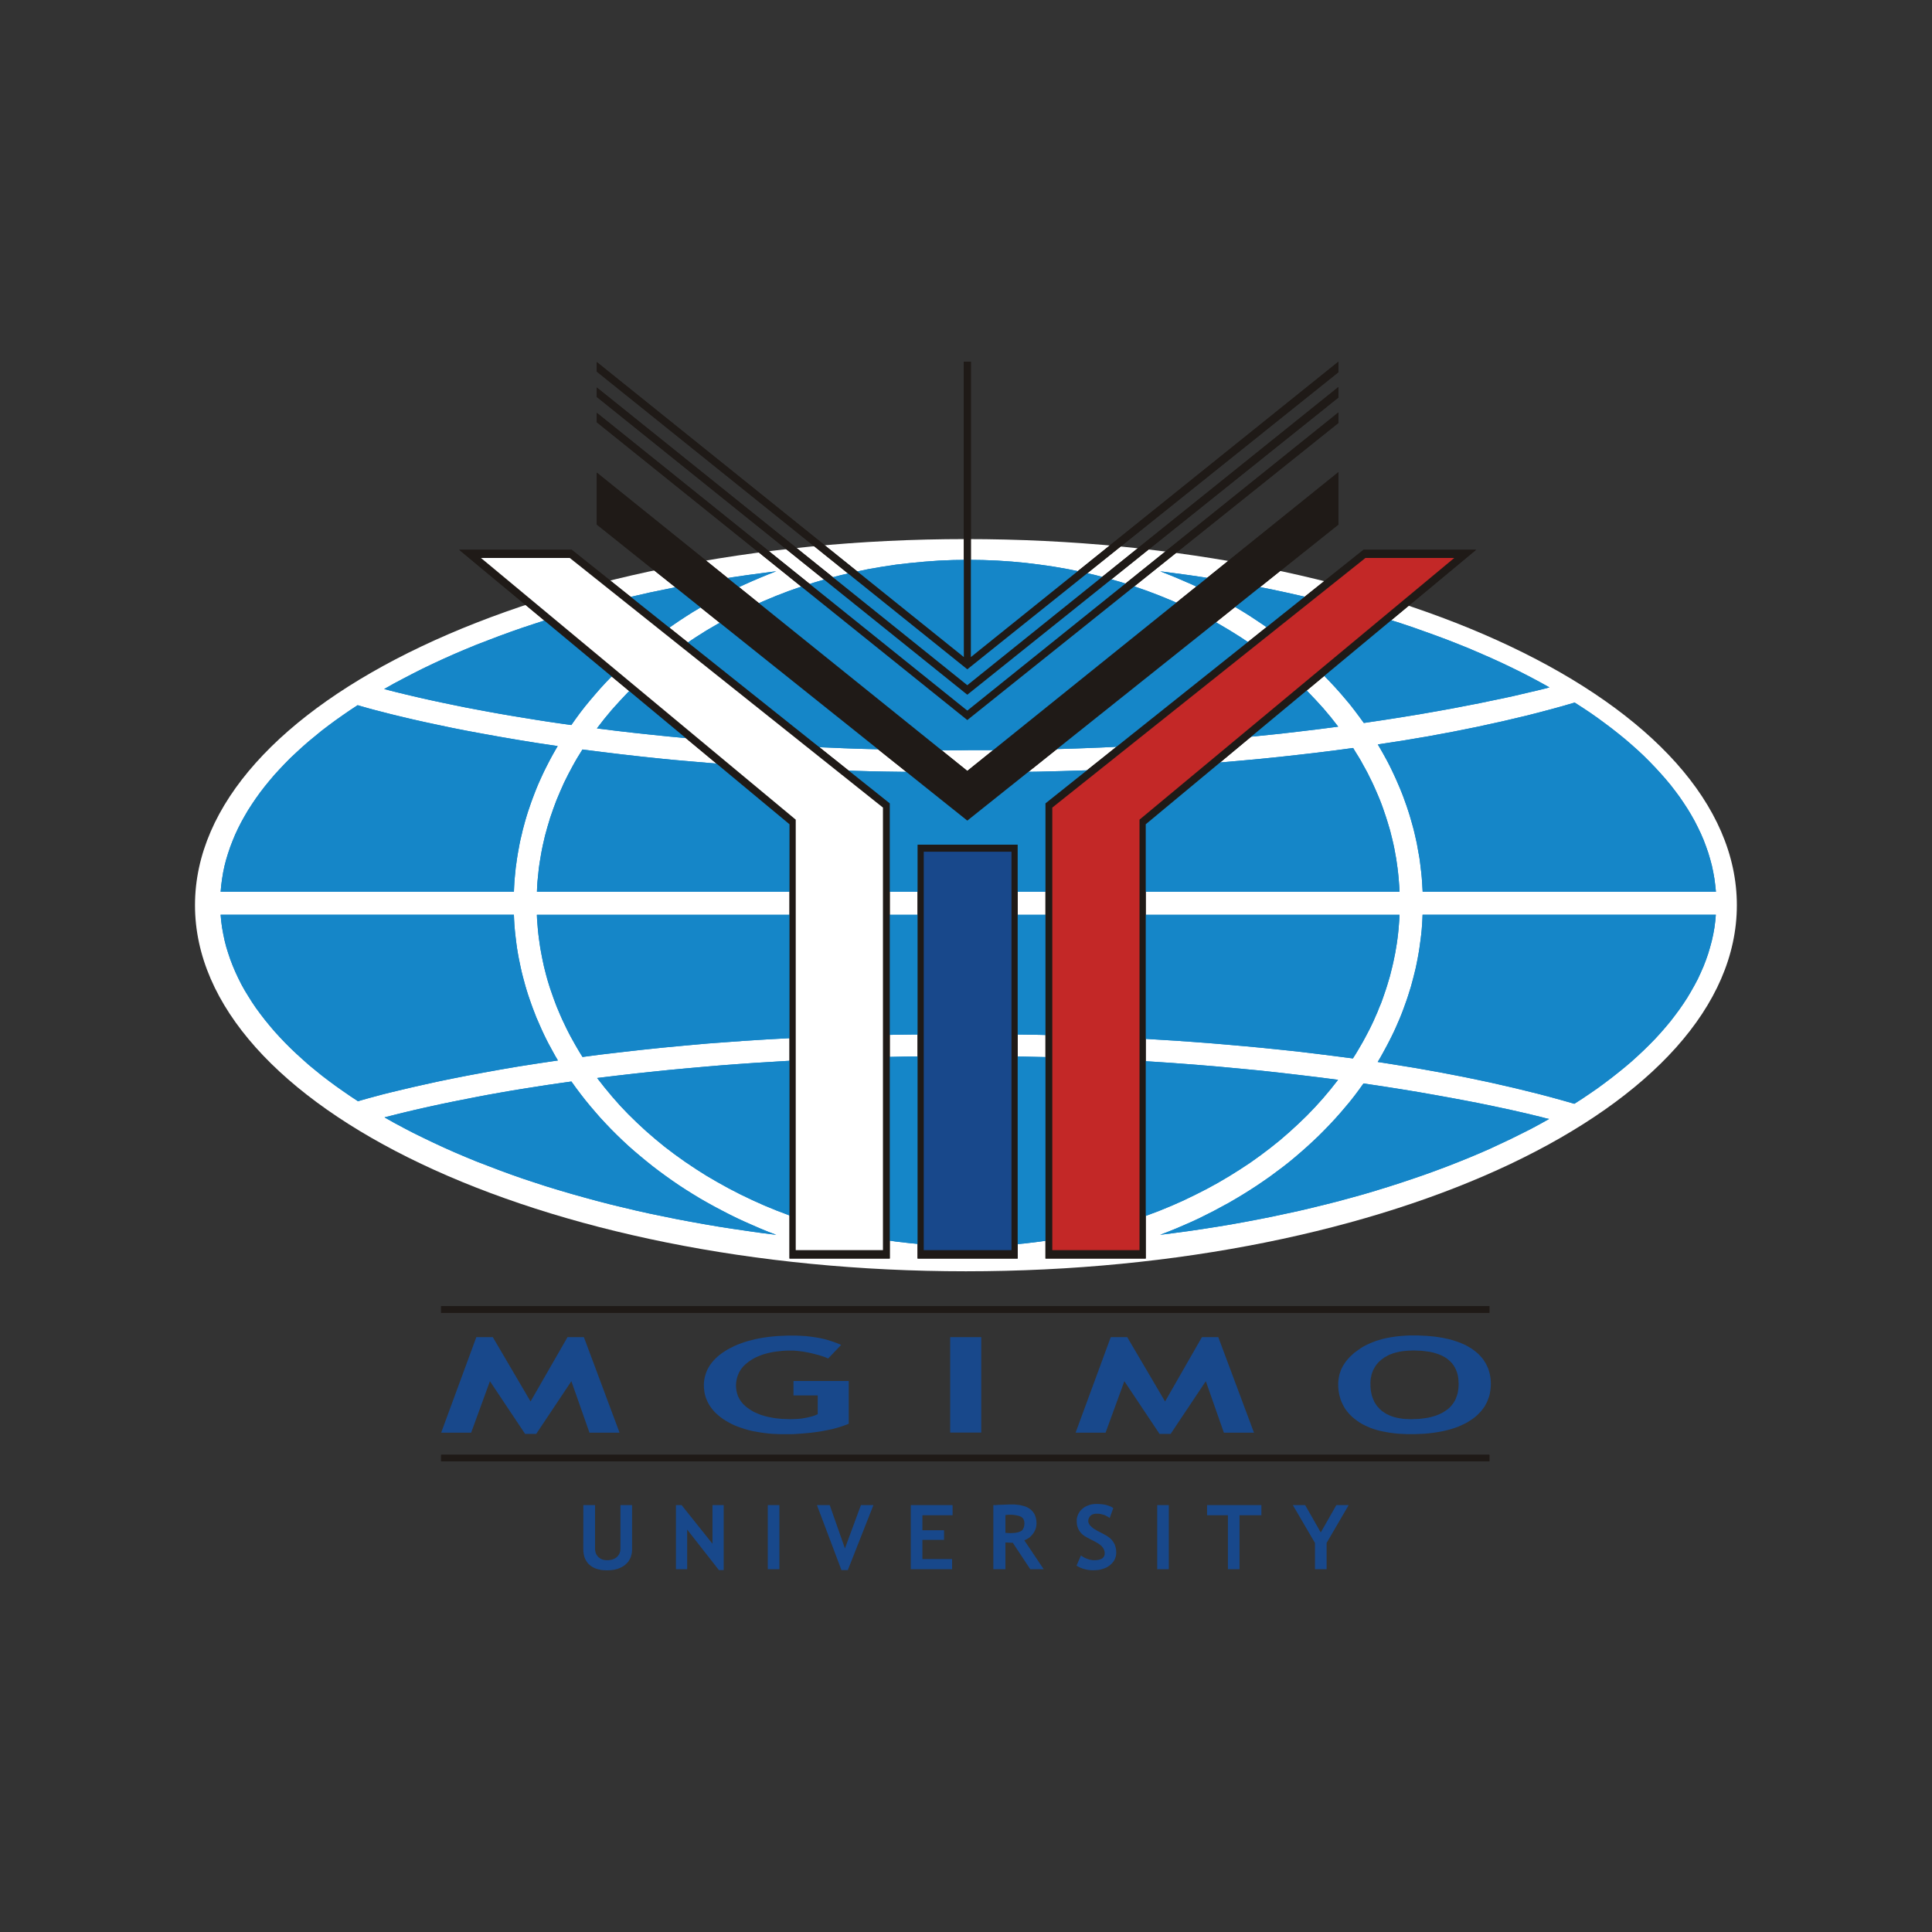 <?xml version="1.0" encoding="UTF-8"?>
<!-- Generator: Adobe Illustrator 13.0.0, SVG Export Plug-In . SVG Version: 6.00 Build 14948)  -->
<svg width="170" height="170" enable-background="new 0 0 262.722 205.074" version="1.1" viewBox="0 0 170 170" xml:space="preserve" xmlns="http://www.w3.org/2000/svg" xmlns:cc="http://creativecommons.org/ns#" xmlns:dc="http://purl.org/dc/elements/1.1/" xmlns:rdf="http://www.w3.org/1999/02/22-rdf-syntax-ns#"><rect x="0" y="0" width="170" height="170" fill="#333333" stroke="none"/>
<g transform="translate(244.42 -87.612)"><g clip-rule="evenodd" fill="#1f1a17" fill-rule="evenodd"><polygon transform="matrix(.532 0 0 .532 -229.9 116.59)" points="219.05 187.23 219.05 186.15 45.667 186.15 45.667 187.23"/><polygon transform="matrix(.532 0 0 .532 -229.9 116.59)" points="219.05 162.66 219.05 161.56 45.667 161.56 45.667 162.66"/><polygon transform="matrix(.532 0 0 .532 -229.9 116.59)" points="45.667 187.24 219.05 187.24 219.05 186.15 45.667 186.15"/><polygon transform="matrix(.532 0 0 .532 -229.9 116.59)" points="45.667 162.67 219.05 162.67 219.05 161.57 45.667 161.57"/></g><path d="m-123.83 209.4v0.175l0.01 0.184 0.017 0.166 0.027 0.166 0.034 0.166 0.034 0.149 0.053 0.157 0.053 0.14 0.061 0.141 0.06 0.14 0.079 0.122 0.079 0.13 0.087 0.114 0.104 0.114 0.097 0.113 0.113 0.096 0.113 0.105 0.262 0.175 0.131 0.078 0.149 0.07 0.149 0.071 0.157 0.061 0.158 0.053 0.166 0.044 0.184 0.044 0.175 0.035 0.191 0.026 0.193 0.027 0.201 0.01 0.209 8e-3 0.219 9e-3 0.244-9e-3 0.244-8e-3 0.236-0.01 0.236-0.027 0.218-0.026 0.218-0.035 0.201-0.035 0.201-0.052 0.192-0.053 0.184-0.053 0.174-0.07 0.167-0.07 0.165-0.079 0.15-0.079 0.149-0.096 0.14-0.096 0.131-0.096 0.122-0.105 0.113-0.114 0.104-0.122 0.097-0.122 0.087-0.131 0.079-0.131 0.069-0.141 0.062-0.149 0.052-0.157 0.053-0.157 0.034-0.158 0.027-0.175 0.026-0.175 9e-3 -0.175 0.01-0.184-0.01-0.185-9e-3 -0.174-0.018-0.175-0.025-0.158-0.035-0.159-0.044-0.157-0.052-0.148-0.061-0.14-0.062-0.132-0.077-0.13-0.079-0.122-0.088-0.123-0.104-0.113-0.105-0.104-0.113-0.098-0.113-0.095-0.131-0.097-0.142-0.079-0.138-0.078-0.15-0.071-0.166-0.069-0.167-0.062-0.174-0.052-0.185-0.053-0.191-0.044-0.191-0.034-0.21-0.026-0.21-0.027-0.227-0.026-0.228-9e-3 -0.236-9e-3 -0.244-9e-3 -0.227 9e-3 -0.218 9e-3 -0.211 0.017-0.209 0.018-0.192 0.027-0.191 0.034-0.185 0.044-0.182 0.044-0.175 0.053-0.158 0.061-0.166 0.06-0.149 0.079-0.141 0.079-0.141 0.078-0.131 0.096-0.13 0.096-0.114 0.097-0.113 0.105-0.104 0.113-0.097 0.114-0.087 0.122-0.078 0.122-0.142 0.262-0.051 0.131-0.053 0.149-0.044 0.141-0.026 0.149-0.035 0.157-0.017 0.158-0.01 0.166v0.168zm-2.84 0 0.01-0.228 0.025-0.218 0.036-0.21 0.044-0.209 0.07-0.202 0.07-0.201 0.096-0.202 0.105-0.192 0.122-0.183 0.131-0.184 0.147-0.175 0.157-0.175 0.185-0.174 0.183-0.167 0.209-0.157 0.218-0.158 0.228-0.157 0.236-0.141 0.254-0.131 0.253-0.114 0.272-0.113 0.269-0.104 0.289-0.087 0.298-0.088 0.306-0.07 0.315-0.061 0.322-0.053 0.332-0.044 0.35-0.035 0.349-0.026 0.359-0.018h0.778l0.401 0.018 0.385 0.018 0.367 0.034 0.358 0.035 0.349 0.052 0.333 0.053 0.323 0.07 0.314 0.07 0.298 0.088 0.288 0.096 0.272 0.096 0.262 0.113 0.253 0.114 0.236 0.13 0.218 0.131 0.218 0.149 0.192 0.149 0.192 0.158 0.167 0.165 0.157 0.176 0.147 0.175 0.124 0.192 0.121 0.192 0.098 0.201 0.096 0.202 0.07 0.218 0.061 0.218 0.051 0.228 0.036 0.236 0.018 0.244 9e-3 0.255-9e-3 0.245-0.026 0.244-0.035 0.235-0.044 0.236-0.07 0.218-0.08 0.219-0.087 0.209-0.112 0.21-0.113 0.202-0.141 0.183-0.149 0.192-0.166 0.175-0.175 0.174-0.192 0.167-0.21 0.158-0.228 0.149-0.227 0.148-0.253 0.131-0.255 0.122-0.271 0.122-0.288 0.105-0.298 0.096-0.306 0.087-0.314 0.078-0.332 0.071-0.342 0.06-0.359 0.053-0.366 0.044-0.375 0.035-0.393 0.017-0.403 0.017h-0.795l-0.367-0.017-0.36-0.017-0.348-0.035-0.341-0.044-0.322-0.053-0.315-0.06-0.298-0.062-0.288-0.078-0.28-0.087-0.272-0.097-0.261-0.114-0.245-0.113-0.235-0.122-0.218-0.131-0.21-0.149-0.201-0.149-0.192-0.157-0.175-0.166-0.158-0.167-0.147-0.183-0.141-0.184-0.122-0.192-0.104-0.201-0.098-0.202-0.087-0.21-0.069-0.218-0.061-0.228-0.044-0.235-0.034-0.236-0.018-0.244zm-7.41 4.276h-2.649l-1.589-4.53-3.095 4.636h-0.978l-3.094-4.636-1.653 4.53h-2.639l3.094-8.404h1.451l3.329 5.659 3.242-5.659h1.441zm-26.732-8e-3v-8.396h2.735v8.396zm-9.596-7.714-1.144 1.198-0.122-0.061-0.149-0.061-0.157-0.052-0.183-0.061-0.193-0.061-0.209-0.052-0.227-0.061-0.245-0.061-0.244-0.053-0.245-0.044-0.227-0.044-0.218-0.026-0.209-0.027-0.211-0.017-0.192-0.018h-0.463l-0.272 9e-3 -0.262 0.017-0.262 0.027-0.244 0.026-0.245 0.036-0.235 0.044-0.227 0.052-0.218 0.054-0.21 0.06-0.21 0.071-0.192 0.078-0.192 0.079-0.184 0.087-0.175 0.097-0.166 0.105-0.157 0.103-0.149 0.115-0.14 0.113-0.131 0.122-0.122 0.122-0.105 0.131-0.096 0.131-0.087 0.14-0.078 0.149-0.061 0.141-0.061 0.157-0.044 0.158-0.035 0.157-0.026 0.167-0.018 0.166-9e-3 0.176 9e-3 0.165 0.018 0.167 0.026 0.158 0.035 0.147 0.044 0.148 0.053 0.149 0.07 0.14 0.07 0.131 0.087 0.131 0.096 0.132 0.105 0.122 0.113 0.113 0.132 0.122 0.131 0.105 0.149 0.105 0.157 0.105 0.157 0.096 0.175 0.096 0.175 0.078 0.192 0.078 0.192 0.079 0.201 0.061 0.21 0.061 0.21 0.053 0.227 0.044 0.227 0.044 0.236 0.035 0.244 0.026 0.254 0.027 0.254 0.01 0.271 8e-3 0.271 9e-3 0.358-9e-3 0.341-0.017 0.323-0.034 0.305-0.053 0.289-0.061 0.28-0.07 0.262-0.087 0.122-0.054 0.122-0.052v-1.653h-2.132v-1.269h4.859v3.761l-0.254 0.105-0.271 0.097-0.289 0.095-0.306 0.087-0.324 0.088-0.341 0.07-0.357 0.071-0.375 0.07-0.385 0.053-0.384 0.052-0.376 0.036-0.384 0.034-0.384 0.027-0.385 0.026-0.375 8e-3h-0.787l-0.402-0.017-0.385-0.017-0.375-0.035-0.367-0.044-0.349-0.053-0.341-0.06-0.332-0.062-0.323-0.078-0.315-0.096-0.297-0.096-0.297-0.105-0.28-0.113-0.262-0.122-0.262-0.14-0.245-0.14-0.236-0.149-0.218-0.157-0.201-0.166-0.192-0.167-0.175-0.175-0.157-0.184-0.14-0.183-0.131-0.193-0.113-0.201-0.096-0.201-0.087-0.21-0.07-0.218-0.052-0.218-0.035-0.228-0.026-0.236-9e-3 -0.244 9e-3 -0.236 0.026-0.236 0.044-0.227 0.061-0.218 0.07-0.219 0.087-0.21 0.113-0.21 0.122-0.202 0.14-0.192 0.157-0.193 0.175-0.183 0.184-0.175 0.21-0.176 0.218-0.165 0.244-0.158 0.253-0.157 0.271-0.141 0.28-0.139 0.289-0.131 0.306-0.114 0.315-0.113 0.323-0.096 0.341-0.087 0.35-0.088 0.358-0.07 0.367-0.061 0.384-0.053 0.393-0.044 0.411-0.035 0.419-0.018 0.429-0.017h0.751l0.306 9e-3 0.306 0.018 0.288 0.017 0.288 0.035 0.289 0.035 0.279 0.044 0.271 0.044 0.262 0.053 0.262 0.061 0.254 0.071 0.244 0.078 0.244 0.079 0.236 0.087 0.227 0.087zm-19.496 7.722h-2.648l-1.591-4.53-3.094 4.636h-0.979l-3.094-4.636-1.652 4.53h-2.639l3.094-8.404h1.451l3.321 5.659 3.251-5.659h1.442z" fill="#18488b" stroke-width=".532"/><path d="m-127.69 223.38v2.309h-1.022v-2.309l-1.948-3.332h1.083l1.373 2.406 1.373-2.406h1.083zm-7.662-2.44v4.749h-1.022v-4.749h-1.835v-0.892h4.78v0.892zm-7.245 4.749v-5.641h1.022v5.641zm-7.096-0.315 0.385-0.892 0.149 0.097 0.146 0.087 0.15 0.07 0.297 0.105 0.149 0.026 0.149 0.027h0.262l0.096-0.01 0.096-9e-3 0.087-0.017 0.088-0.027 0.069-0.026 0.071-0.027 0.06-0.035 0.053-0.044 0.044-0.043 0.035-0.053 0.035-0.052 0.026-0.061 0.018-0.07 9e-3 -0.061v-0.149l-9e-3 -0.07-0.018-0.07-0.026-0.07-0.027-0.07-0.034-0.071-0.044-0.06-0.053-0.071-0.06-0.07-0.071-0.061-0.087-0.07-0.105-0.079-0.122-0.07-0.131-0.079-0.142-0.078-0.157-0.079-0.305-0.157-0.254-0.14-0.105-0.061-0.088-0.062-0.077-0.061-0.07-0.053-0.105-0.113-0.097-0.122-0.078-0.122-0.07-0.14-0.053-0.149-0.044-0.158-0.018-0.166-9e-3 -0.167v-0.167l0.026-0.149 0.044-0.149 0.053-0.14 0.07-0.132 0.078-0.122 0.104-0.122 0.114-0.105 0.122-0.105 0.14-0.087 0.141-0.07 0.157-0.061 0.157-0.052 0.176-0.035 0.175-0.018 0.191-9e-3 0.236 9e-3 0.228 0.018 0.209 0.026 0.192 0.044 0.175 0.053 0.158 0.06 0.078 0.035 0.07 0.036 0.061 0.044 0.06 0.044-0.313 0.865-0.132-0.087-0.14-0.078-0.14-0.071-0.142-0.052-0.147-0.036-0.141-0.034-0.147-0.018h-0.236l-0.078 8e-3 -0.079 0.018-0.07 0.018-0.07 0.026-0.061 0.025-0.053 0.044-0.052 0.036-0.044 0.052-0.045 0.054-0.025 0.052-0.035 0.061-0.018 0.061-0.018 0.061-9e-3 0.07v0.131l0.017 0.062 0.019 0.061 0.034 0.061 0.034 0.061 0.045 0.062 0.061 0.06 0.06 0.061 0.078 0.071 0.08 0.06 0.087 0.061 0.105 0.062 0.217 0.131 0.263 0.131 0.262 0.14 0.236 0.132 0.096 0.061 0.087 0.061 0.079 0.061 0.07 0.053 0.06 0.061 0.062 0.061 0.052 0.07 0.052 0.061 0.044 0.07 0.044 0.071 0.045 0.078 0.034 0.069 0.027 0.079 0.027 0.087 0.026 0.078 0.018 0.087 0.026 0.175 9e-3 0.192v0.078l-9e-3 0.087-0.011 0.079-0.015 0.078-0.018 0.079-0.026 0.07-0.027 0.079-0.034 0.07-0.036 0.071-0.044 0.07-0.044 0.061-0.051 0.061-0.106 0.122-0.131 0.114-0.07 0.061-0.078 0.044-0.079 0.053-0.078 0.044-0.167 0.07-0.175 0.062-0.192 0.053-0.201 0.034-0.218 0.018-0.228 8e-3 -0.202-8e-3 -0.191-0.018-0.192-0.034-0.183-0.045-0.175-0.053-0.175-0.069-0.175-0.087zm-6.257-4.451v1.565l0.131 0.01 0.113 9e-3h0.104l0.079 9e-3 0.158-9e-3 0.149-9e-3 0.131-0.01 0.122-0.026 0.113-0.018 0.097-0.034 0.096-0.035 0.079-0.044 0.07-0.044 0.06-0.061 0.044-0.07 0.044-0.087 0.036-0.087 0.026-0.105 9e-3 -0.105 0.01-0.122-0.01-0.105-9e-3 -0.088-0.026-0.087-0.036-0.078-0.044-0.07-0.06-0.061-0.061-0.053-0.079-0.043-0.087-0.035-0.096-0.036-0.106-0.025-0.121-0.026-0.131-0.018-0.141-0.018-0.157-8e-3h-0.244l-0.087 8e-3 -0.087 0.01zm2.184 4.766-1.537-2.326h-0.131l-0.149-9e-3 -0.176-0.01-0.191-8e-3v2.353h-1.066v-5.641h0.209l0.202-0.018 0.253-9e-3 0.28-9e-3 0.244-0.01 0.218-9e-3h0.454l0.254 0.027 0.228 0.026 0.218 0.053 0.201 0.052 0.175 0.07 0.087 0.044 0.079 0.044 0.078 0.053 0.07 0.044 0.061 0.052 0.061 0.062 0.06 0.061 0.053 0.061 0.053 0.07 0.044 0.07 0.044 0.071 0.034 0.078 0.027 0.079 0.034 0.079 0.019 0.087 0.025 0.087 0.011 0.096 0.017 0.096v0.096l0.01 0.104-0.01 0.123-0.017 0.122-0.018 0.113-0.036 0.123-0.044 0.105-0.051 0.113-0.062 0.105-0.069 0.104-0.079 0.096-0.087 0.097-0.087 0.087-0.087 0.07-0.105 0.07-0.096 0.061-0.113 0.053-0.114 0.053 1.703 2.537h-1.18zm-9.491-4.749v1.321h1.906v0.848h-1.906v1.688h2.613v0.892h-3.636v-5.641h3.679v0.892zm-6.562 4.827h-0.56l-2.158-5.72h1.127l1.337 3.813 1.407-3.813h1.101zm-7.043-0.079v-5.641h1.023v5.641zm-4.299 0.079-2.796-3.568v3.489h-0.987v-5.641h0.498l2.718 3.402v-3.402h0.987v5.72zm-11.929-5.72h1.031v3.936l0.035 0.21 0.035 0.087 0.035 0.097 0.052 0.078 0.061 0.079 0.061 0.079 0.078 0.06 0.079 0.062 0.087 0.053 0.096 0.035 0.096 0.035 0.113 0.017 0.113 0.018h0.253l0.122-0.018 0.122-0.017 0.113-0.035 0.105-0.035 0.096-0.053 0.087-0.052 0.079-0.07 0.078-0.071 0.061-0.078 0.053-0.087 0.044-0.088 0.035-0.104 0.026-0.104 9e-3 -0.105 9e-3 -0.123v-3.804h1.022v3.988l-0.018 0.209-0.018 0.096-0.026 0.096-0.026 0.088-0.026 0.096-0.035 0.087-0.087 0.157-0.044 0.079-0.053 0.079-0.061 0.07-0.061 0.069-0.07 0.062-0.07 0.07-0.079 0.061-0.078 0.053-0.087 0.053-0.079 0.044-0.096 0.044-0.087 0.044-0.096 0.035-0.096 0.036-0.105 0.026-0.105 0.026-0.105 0.026-0.113 0.01-0.227 0.026-0.244 8e-3 -0.244-8e-3 -0.227-0.018-0.105-0.018-0.105-0.026-0.105-0.018-0.096-0.034-0.096-0.027-0.096-0.034-0.175-0.087-0.079-0.044-0.078-0.053-0.07-0.053-0.07-0.061-0.07-0.061-0.061-0.061-0.053-0.07-0.053-0.07-0.052-0.079-0.044-0.078-0.044-0.078-0.035-0.088-0.035-0.088-0.026-0.087-0.018-0.095-0.026-0.097-9e-3 -0.105-0.018-0.104v-0.104l-9e-3 -0.115z" fill="#18488b" stroke-width=".532"/><g transform="translate(-156.67 8.887)"><path d="m-2.756 126.16c37.363 0 67.835 14.471 67.835 32.214 0 17.743-30.472 32.214-67.835 32.214-37.364 0-67.836-14.471-67.836-32.214 0-17.742 30.472-32.214 67.836-32.214z" clip-rule="evenodd" fill="#fff" fill-rule="evenodd" stroke-width=".516"/><polygon transform="matrix(.516 0 0 .516 -70.593 110.55)" points="64.493 33.591 117.73 76.029 117.73 151.14 103.36 151.14 103.36 77.853 50.116 33.591" fill="none" stroke="#fff" stroke-linecap="square" stroke-miterlimit="10" stroke-width=".493"/><polygon transform="matrix(.516 0 0 .516 -70.593 110.55)" points="64.493 33.591 117.73 76.029 117.73 151.14 103.36 151.14 103.36 77.853 50.116 33.591" fill="none" stroke="#fff" stroke-linecap="square" stroke-miterlimit="10" stroke-width=".493"/><g clip-rule="evenodd" fill-rule="evenodd"><path d="m-35.208 173.58 1.619-0.195 1.61-0.186 1.585-0.169 1.568-0.162 1.551-0.144 1.526-0.136 1.508-0.127 1.466-0.11 1.45-0.102 1.407-0.085 1.373-0.085 1.33-0.068 1.297-0.069 1.254-0.052 1.204-0.05 1.153-0.043 2.161-0.059 1.941-0.042 1.687-0.025 1.432-0.017h1.145l0.847 9e-3h0.525l0.178 8e-3h2.373l1.178 9e-3 1.161 0.016 1.152 0.026 1.137 0.025 1.136 0.033 1.119 0.034 1.103 0.042 1.101 0.042 1.087 0.052 1.066 0.05 1.061 0.059 1.051 0.06 1.034 0.068 1.025 0.068 2.017 0.152 1.958 0.162 1.907 0.178 1.856 0.178 1.797 0.196 1.745 0.204 1.688 0.203 1.627 0.212-0.644 0.815-0.67 0.798-0.702 0.779-0.729 0.757-0.764 0.737-0.786 0.72-0.814 0.705-0.847 0.679-0.873 0.66-0.89 0.636-0.924 0.61-0.949 0.594-0.966 0.568-0.992 0.544-1.018 0.517-1.034 0.5-1.051 0.466-1.077 0.442-1.101 0.415-1.11 0.39-1.136 0.357-1.152 0.33-1.162 0.307-1.186 0.271-1.195 0.245-1.22 0.212-1.22 0.179-1.246 0.153-1.247 0.117-1.271 0.085-1.271 0.053-1.288 0.016-1.297-0.016-1.28-0.059-1.271-0.085-1.263-0.12-1.246-0.143-1.237-0.186-1.22-0.212-1.203-0.246-1.187-0.279-1.169-0.306-1.161-0.339-1.136-0.365-1.119-0.39-1.102-0.417-1.085-0.448-1.059-0.476-1.043-0.5-1.017-0.526-0.992-0.55-0.974-0.569-0.95-0.603-0.924-0.619-0.899-0.644-0.873-0.662-0.839-0.688-0.822-0.711-0.788-0.73-0.763-0.745-0.729-0.764-0.695-0.789-0.669-0.806zm15.763 13.8-1.288-0.162-1.271-0.18-1.263-0.185-1.254-0.195-1.246-0.212-1.229-0.221-1.22-0.229-1.204-0.247-1.195-0.245-1.178-0.262-1.17-0.28-1.153-0.279-1.144-0.297-1.119-0.305-1.119-0.314-1.093-0.322-1.085-0.331-1.068-0.348-1.051-0.348-1.034-0.364-1.017-0.374-1-0.382-0.992-0.38-0.966-0.399-0.957-0.407-0.932-0.415-0.915-0.424-0.899-0.432-0.882-0.433-0.864-0.45-0.839-0.45-0.822-0.466 1-0.254 1.008-0.247 1.008-0.237 1.026-0.228 1.017-0.222 1.026-0.211 2.068-0.408 1.034-0.195 1.043-0.186 1.034-0.179 1.043-0.169 1.034-0.162 1.034-0.161 1.043-0.152 1.026-0.144 0.39 0.543 0.407 0.542 0.415 0.534 0.432 0.527 0.441 0.516 0.449 0.517 0.466 0.501 0.475 0.499 0.492 0.492 0.5 0.484 0.509 0.475 0.526 0.465 0.534 0.45 0.542 0.45 0.551 0.442 0.568 0.433 0.576 0.423 0.585 0.416 0.593 0.407 0.61 0.398 0.61 0.382 0.627 0.382 0.636 0.364 0.644 0.356 0.653 0.347 0.661 0.341 0.67 0.33 0.678 0.314 0.687 0.304 0.686 0.298 0.703 0.289zm68.004-10.196-0.823 0.459-0.838 0.45-0.866 0.433-0.872 0.433-0.899 0.422-0.907 0.424-0.932 0.407-0.949 0.398-0.966 0.39-0.976 0.381-1 0.374-1.008 0.364-1.034 0.355-1.043 0.348-1.059 0.34-1.076 0.331-1.085 0.323-1.103 0.306-1.119 0.305-1.136 0.288-1.144 0.28-1.153 0.272-1.17 0.254-1.186 0.254-1.195 0.238-1.203 0.228-1.221 0.221-1.228 0.204-1.248 0.196-1.253 0.186-1.264 0.169-1.271 0.162 0.704-0.271 0.694-0.28 0.688-0.296 0.678-0.297 0.678-0.315 0.66-0.33 0.653-0.331 1.289-0.696 0.626-0.365 0.619-0.372 0.609-0.381 0.601-0.39 0.586-0.398 0.585-0.407 0.568-0.423 0.568-0.424 0.55-0.432 0.533-0.442 0.534-0.459 0.516-0.457 0.508-0.467 0.5-0.475 0.483-0.483 0.475-0.491 0.466-0.5 0.449-0.502 0.441-0.517 0.433-0.516 0.415-0.526 0.398-0.534 0.39-0.543 1.703 0.254 1.62 0.255 1.534 0.253 1.45 0.255 1.364 0.246 1.272 0.238 1.177 0.228 1.085 0.221 0.992 0.212 0.899 0.195 0.788 0.179 0.704 0.162 0.585 0.144 0.491 0.118 0.381 0.103zm-87.217-5.147-1.763 0.262-1.678 0.262-1.593 0.272-1.5 0.271-1.415 0.263-1.331 0.263-1.237 0.254-1.153 0.254-1.06 0.238-0.974 0.229-0.882 0.211-0.788 0.195-0.695 0.187-0.602 0.162-0.508 0.143-0.415 0.12-0.669-0.442-0.653-0.45-0.636-0.449-0.619-0.458-0.602-0.458-0.585-0.475-0.568-0.466-0.542-0.484-0.534-0.484-0.509-0.482-0.492-0.492-0.475-0.5-0.458-0.501-0.432-0.508-0.415-0.508-0.398-0.517-0.381-0.517-0.356-0.526-0.331-0.527-0.322-0.526-0.296-0.534-0.271-0.543-0.254-0.544-0.229-0.542-0.212-0.552-0.186-0.551-0.17-0.55-0.144-0.56-0.119-0.568-0.102-0.56-0.076-0.569-0.051-0.568h25.806l0.017 0.423 0.025 0.433 0.034 0.424 0.042 0.424 0.051 0.424 0.051 0.416 0.059 0.423 0.068 0.416 0.076 0.416 0.085 0.416 0.085 0.407 0.093 0.416 0.102 0.407 0.11 0.407 0.11 0.406 0.119 0.399 0.127 0.405 0.136 0.399 0.136 0.39 0.144 0.398 0.152 0.39 0.152 0.398 0.169 0.382 0.169 0.39 0.17 0.381 0.178 0.382 0.186 0.38 0.195 0.382 0.203 0.372 0.203 0.374 0.203 0.365zm69.952-0.179-1.643-0.212-1.628-0.204-1.618-0.195-1.602-0.168-1.585-0.162-1.56-0.145-1.535-0.135-1.507-0.127-1.474-0.11-1.451-0.103-1.406-0.085-1.373-0.085-1.331-0.068-1.289-0.059-1.244-0.051-1.187-0.051-1.144-0.034-1.085-0.033-1.034-0.027-0.966-0.024-1.755-0.025-1.484-9e-3 -1.185-9e-3 -0.882 9e-3h-0.544l-0.178 9e-3 -1.297-9e-3 -1.28-9e-3 -1.263 9e-3 -1.246 9e-3 -1.237 0.017-1.22 0.017-1.204 0.025-1.194 0.025-1.178 0.042-1.161 0.034-1.153 0.051-1.127 0.042-1.119 0.059-1.11 0.058-1.085 0.06-1.076 0.067-1.06 0.068-1.043 0.077-1.034 0.076-1.017 0.075-1.983 0.178-1.924 0.18-1.865 0.195-1.797 0.204-1.746 0.204-1.678 0.22-0.221-0.357-0.212-0.355-0.212-0.365-0.203-0.364-0.203-0.365-0.195-0.373-0.186-0.373-0.356-0.747-0.169-0.381-0.161-0.382-0.161-0.382-0.144-0.38-0.144-0.391-0.136-0.39-0.136-0.389-0.127-0.398-0.118-0.39-0.11-0.398-0.102-0.399-0.102-0.407-0.085-0.398-0.085-0.407-0.076-0.407-0.076-0.407-0.059-0.416-0.059-0.406-0.051-0.416-0.042-0.416-0.034-0.416-0.034-0.423-0.017-0.416h75.902l-0.017 0.423-0.033 0.424-0.034 0.424-0.042 0.416-0.051 0.416-0.059 0.424-0.068 0.407-0.069 0.416-0.085 0.416-0.085 0.407-0.093 0.407-0.102 0.408-0.102 0.407-0.118 0.398-0.119 0.399-0.127 0.398-0.136 0.4-0.135 0.389-0.144 0.399-0.162 0.38-0.152 0.39-0.17 0.382-0.168 0.389-0.178 0.374-0.186 0.38-0.195 0.374-0.197 0.373-0.202 0.372-0.212 0.365-0.213 0.365-0.22 0.365zm31.936-12.645-0.052 0.577-0.075 0.576-0.102 0.576-0.127 0.569-0.153 0.568-0.169 0.569-0.195 0.559-0.212 0.551-0.246 0.559-0.254 0.552-0.288 0.543-0.307 0.543-0.322 0.544-0.347 0.534-0.365 0.526-0.389 0.525-0.406 0.527-0.432 0.517-0.451 0.517-0.465 0.508-0.491 0.5-0.508 0.5-0.526 0.492-0.543 0.492-0.568 0.482-0.585 0.475-0.602 0.475-0.618 0.467-0.635 0.467-0.654 0.45-0.677 0.458-0.687 0.44-1.034-0.295-1.051-0.29-1.059-0.279-1.06-0.262-1.076-0.263-1.076-0.247-1.076-0.245-1.093-0.23-1.093-0.228-1.093-0.212-1.101-0.212-1.093-0.196-1.103-0.195-2.203-0.357-1.093-0.17 0.22-0.364 0.212-0.381 0.204-0.374 0.204-0.38 0.195-0.374 0.195-0.389 0.185-0.382 0.179-0.39 0.169-0.389 0.17-0.39 0.161-0.399 0.152-0.398 0.144-0.399 0.143-0.398 0.137-0.407 0.127-0.407 0.127-0.406 0.11-0.407 0.11-0.416 0.102-0.407 0.102-0.416 0.085-0.415 0.085-0.424 0.075-0.416 0.069-0.423 0.117-0.848 0.053-0.433 0.042-0.424 0.033-0.433 0.025-0.432 0.017-0.433zm-105.76-2.019h-25.806l0.051-0.569 0.076-0.568 0.093-0.569 0.118-0.56 0.144-0.56 0.169-0.552 0.186-0.551 0.212-0.552 0.229-0.552 0.254-0.543 0.271-0.534 0.296-0.534 0.313-0.534 0.339-0.526 0.356-0.526 0.373-0.517 0.398-0.517 0.415-0.509 0.432-0.509 0.458-0.5 0.466-0.492 0.492-0.5 0.517-0.484 0.526-0.483 0.55-0.483 0.568-0.466 0.576-0.475 0.602-0.458 0.619-0.458 0.636-0.449 0.653-0.45 0.669-0.441 0.407 0.119 0.509 0.144 0.593 0.161 0.695 0.178 0.788 0.203 0.882 0.212 0.966 0.229 1.059 0.238 1.153 0.246 1.246 0.263 1.331 0.263 1.424 0.263 1.508 0.271 1.593 0.272 1.678 0.271 1.771 0.263-0.212 0.365-0.212 0.373-0.203 0.373-0.195 0.373-0.195 0.382-0.186 0.373-0.178 0.382-0.178 0.39-0.169 0.382-0.161 0.39-0.152 0.39-0.152 0.399-0.144 0.39-0.136 0.399-0.136 0.398-0.127 0.407-0.118 0.399-0.22 0.814-0.093 0.407-0.102 0.416-0.085 0.407-0.076 0.416-0.076 0.415-0.068 0.416-0.059 0.424-0.059 0.416-0.042 0.424-0.042 0.424-0.034 0.424-0.025 0.432zm77.928 0h-75.902l0.017-0.416 0.025-0.424 0.042-0.416 0.085-0.831 0.059-0.407 0.068-0.416 0.068-0.407 0.076-0.407 0.085-0.407 0.093-0.399 0.093-0.407 0.22-0.797 0.118-0.39 0.119-0.399 0.136-0.39 0.135-0.39 0.144-0.39 0.144-0.382 0.161-0.382 0.161-0.382 0.17-0.382 0.169-0.382 0.186-0.373 0.186-0.373 0.195-0.365 0.195-0.365 0.203-0.365 0.212-0.365 0.221-0.356 0.22-0.356 1.678 0.212 1.738 0.212 1.805 0.204 1.864 0.195 0.949 0.093 0.975 0.085 0.983 0.085 1 0.085 1.017 0.085 1.026 0.076 1.051 0.076 1.06 0.068 1.076 0.068 1.085 0.059 1.11 0.059 1.119 0.051 1.136 0.051 1.144 0.051 1.169 0.034 1.178 0.034 1.186 0.034 1.212 0.025 1.22 0.017 1.237 0.017 1.246 9e-3h2.543l1.297-9e-3h0.178l0.544 9e-3 0.882 8e-3 1.185-8e-3 1.484-9e-3 1.755-0.025 0.974-0.025 1.026-0.025 1.093-0.034 1.135-0.034 1.196-0.051 1.246-0.051 1.288-0.059 1.33-0.076 1.372-0.076 1.408-0.093 1.45-0.093 1.474-0.119 1.509-0.119 1.534-0.136 1.56-0.145 1.584-0.161 1.602-0.178 1.619-0.186 1.636-0.204 1.644-0.22 0.219 0.365 0.222 0.356 0.22 0.365 0.203 0.373 0.204 0.365 0.202 0.373 0.187 0.382 0.186 0.373 0.179 0.382 0.169 0.382 0.169 0.39 0.161 0.382 0.153 0.39 0.143 0.39 0.136 0.399 0.135 0.398 0.126 0.399 0.12 0.399 0.119 0.399 0.101 0.407 0.102 0.407 0.094 0.407 0.085 0.407 0.075 0.416 0.075 0.407 0.06 0.416 0.059 0.416 0.051 0.424 0.042 0.416 0.034 0.424 0.033 0.424zm15.408-16.649 0.687 0.441 0.678 0.45 0.653 0.458 0.635 0.467 0.62 0.466 0.601 0.475 0.584 0.475 0.56 0.484 0.552 0.492 0.525 0.492 0.501 0.5 0.49 0.509 0.467 0.509 0.449 0.509 0.433 0.517 0.406 0.526 0.39 0.526 0.364 0.534 0.348 0.534 0.322 0.534 0.304 0.543 0.28 0.551 0.263 0.551 0.237 0.551 0.211 0.56 0.196 0.56 0.169 0.569 0.152 0.569 0.12 0.568 0.102 0.577 0.075 0.577 0.059 0.577h-25.806l-0.026-0.433-0.025-0.433-0.033-0.432-0.042-0.424-0.053-0.432-0.05-0.424-0.059-0.424-0.076-0.424-0.075-0.416-0.076-0.424-0.093-0.416-0.094-0.415-0.101-0.416-0.111-0.407-0.118-0.416-0.119-0.407-0.127-0.398-0.135-0.407-0.144-0.399-0.145-0.407-0.152-0.39-0.161-0.398-0.169-0.39-0.169-0.39-0.179-0.39-0.185-0.39-0.186-0.382-0.197-0.381-0.202-0.373-0.212-0.382-0.213-0.373-0.22-0.373 1.101-0.17 1.103-0.169 1.101-0.186 1.103-0.186 1.101-0.204 1.093-0.203 1.101-0.221 1.093-0.221 1.085-0.238 1.085-0.237 1.076-0.254 1.076-0.255 1.06-0.271 1.059-0.28 1.051-0.289zm-88.284 1.976-1.034-0.144-1.043-0.153-1.034-0.161-1.043-0.17-1.034-0.169-1.043-0.179-1.034-0.186-1.043-0.195-1.034-0.195-1.034-0.212-1.026-0.212-1.026-0.221-1.017-0.229-1.017-0.238-1.008-0.246-1-0.255 0.822-0.466 0.847-0.449 0.864-0.45 0.873-0.441 0.907-0.433 0.915-0.424 0.932-0.416 0.957-0.407 0.966-0.399 0.992-0.382 1-0.382 1.017-0.373 1.043-0.365 1.051-0.348 1.068-0.348 1.085-0.331 1.093-0.331 1.119-0.314 1.127-0.306 1.136-0.288 1.153-0.289 1.17-0.271 1.187-0.272 1.195-0.246 1.204-0.246 1.22-0.229 1.228-0.221 1.246-0.212 1.254-0.203 1.271-0.186 1.271-0.17 1.288-0.169-0.712 0.28-0.703 0.289-0.695 0.297-0.686 0.305-0.678 0.314-0.669 0.331-0.661 0.339-0.653 0.348-0.644 0.356-0.636 0.373-0.627 0.373-0.61 0.39-0.61 0.399-0.593 0.407-0.586 0.409-0.576 0.424-0.568 0.441-0.559 0.441-0.542 0.45-0.534 0.458-0.517 0.466-0.517 0.475-0.5 0.484-0.492 0.492-0.475 0.492-0.466 0.509-0.449 0.517-0.441 0.517-0.432 0.526-0.415 0.534-0.398 0.543zm67.479 0.144-1.636 0.212-1.687 0.203-1.738 0.203-1.805 0.186-1.856 0.187-1.906 0.178-1.959 0.161-2.008 0.144-1.026 0.076-1.042 0.059-1.044 0.068-1.066 0.06-1.068 0.051-1.085 0.051-1.101 0.043-1.11 0.042-1.119 0.034-1.127 0.034-1.146 0.025-1.152 0.025-1.161 9e-3 -1.178 0.017h-2.552l-0.525 9e-3 -0.847 9e-3 -1.145-9e-3 -1.432-9e-3 -1.695-0.025-1.933-0.042-2.161-0.059-1.161-0.042-1.203-0.051-1.254-0.051-1.297-0.068-1.331-0.068-1.373-0.085-1.415-0.093-1.441-0.102-1.475-0.111-1.5-0.118-1.526-0.136-1.551-0.144-1.576-0.161-1.585-0.17-1.61-0.186-1.619-0.203 0.636-0.823 0.669-0.806 0.703-0.78 0.729-0.772 0.763-0.746 0.788-0.729 0.822-0.713 0.839-0.687 0.873-0.67 0.898-0.645 0.924-0.619 0.949-0.602 0.975-0.569 0.992-0.551 1.026-0.526 1.034-0.5 1.067-0.475 1.076-0.45 1.102-0.424 1.119-0.39 1.144-0.365 1.153-0.339 1.178-0.305 1.186-0.272 1.212-0.254 1.22-0.212 1.229-0.186 1.254-0.144 1.254-0.119 1.28-0.093 1.28-0.051 1.297-0.017 1.288 0.017 1.28 0.051 1.262 0.085 1.256 0.119 1.237 0.153 1.23 0.178 1.212 0.212 1.203 0.246 1.187 0.272 1.161 0.305 1.153 0.331 1.136 0.365 1.119 0.39 1.093 0.416 1.076 0.441 1.059 0.467 1.034 0.5 1.017 0.517 0.992 0.543 0.966 0.569 0.949 0.593 0.924 0.611 0.891 0.644 0.872 0.653 0.848 0.687 0.812 0.696 0.79 0.729 0.763 0.738 0.728 0.763 0.704 0.772 0.67 0.797zm-15.663-13.672 1.271 0.169 1.271 0.17 1.256 0.186 1.237 0.195 1.237 0.203 1.219 0.221 1.204 0.229 1.195 0.238 1.187 0.255 1.168 0.263 1.161 0.263 1.146 0.288 1.135 0.289 1.119 0.297 1.103 0.313 1.092 0.323 1.069 0.322 1.068 0.339 1.042 0.348 1.026 0.365 1.017 0.365 1.001 0.373 0.974 0.382 0.966 0.39 0.949 0.407 0.932 0.407 0.916 0.416 0.89 0.424 0.882 0.432 0.856 0.441 0.839 0.449 0.822 0.458-0.254 0.068-0.373 0.093-0.484 0.118-0.584 0.136-0.687 0.161-0.796 0.186-0.891 0.195-0.992 0.203-1.093 0.229-1.178 0.229-1.279 0.246-1.366 0.246-1.457 0.255-1.55 0.254-1.628 0.255-1.72 0.255-0.39-0.534-0.399-0.534-0.414-0.534-0.433-0.517-0.442-0.517-0.448-0.5-0.466-0.5-0.475-0.492-0.484-0.483-0.499-0.475-0.508-0.475-0.516-0.458-0.534-0.45-0.544-0.449-0.549-0.433-0.559-0.424-0.577-0.424-0.577-0.407-0.592-0.398-0.602-0.399-0.611-0.382-0.617-0.373-0.635-0.356-0.636-0.356-0.643-0.348-0.662-0.331-0.66-0.331-0.67-0.313-0.686-0.297-0.688-0.297-0.694-0.28z" fill="#1586c8" stroke-width=".516"/><polygon transform="matrix(.516 0 0 .516 -70.593 110.55)" points="199.27 32.076 145.03 75.319 145.03 152.94 162.13 152.94 162.13 78.883 218.46 32.076" fill="#1f1a17"/><polygon transform="matrix(.516 0 0 .516 -70.593 110.55)" points="199.68 33.718 146.44 76.156 146.44 151.26 160.82 151.26 160.82 77.98 214.06 33.718" fill="#c32827"/></g><polygon transform="matrix(.516 0 0 .516 -70.593 110.55)" points="199.68 33.718 146.44 76.156 146.44 151.26 160.82 151.26 160.82 77.98 214.06 33.718" fill="none" stroke="#c32827" stroke-linecap="square" stroke-miterlimit="10" stroke-width=".493"/><polygon transform="matrix(.516 0 0 .516 -70.593 110.55)" points="64.237 32.076 118.48 75.319 118.48 152.94 101.38 152.94 101.38 78.883 45.052 32.076" clip-rule="evenodd" fill="#1f1a17" fill-rule="evenodd"/><polygon transform="matrix(.516 0 0 .516 -70.593 110.55)" points="63.827 33.718 117.07 76.156 117.07 151.26 102.69 151.26 102.69 77.98 49.451 33.718" clip-rule="evenodd" fill="#fff" fill-rule="evenodd"/><polygon transform="matrix(.516 0 0 .516 -70.593 110.55)" points="63.827 33.718 117.07 76.156 117.07 151.26 102.69 151.26 102.69 77.98 49.451 33.718" fill="none" stroke="#fff" stroke-linecap="square" stroke-miterlimit="10" stroke-width=".493"/><polygon transform="matrix(.516 0 0 .516 -70.593 110.55)" points="140.29 152.94 140.29 82.364 123.22 82.364 123.22 152.94" clip-rule="evenodd" fill="#1f1a17" fill-rule="evenodd"/><polygon transform="matrix(.516 0 0 .516 -70.593 110.55)" points="138.99 151.26 138.99 83.81 124.52 83.81 124.52 151.26" clip-rule="evenodd" fill="#18488b" fill-rule="evenodd"/><polygon transform="matrix(.516 0 0 .516 -70.593 110.55)" points="138.99 151.26 138.99 83.81 124.52 83.81 124.52 151.26" fill="none" stroke="#18488b" stroke-linecap="square" stroke-miterlimit="10" stroke-width=".493"/><g clip-rule="evenodd" fill-rule="evenodd"><g fill="#1f1a17"><polygon transform="matrix(.516 0 0 .516 -70.593 110.55)" points="132.31 50.372 194.99 0 194.99 1.79 131.7 52.457 68.521 1.691 68.521 0.065 131.11 50.372 131.11 0 132.31 0"/><polygon transform="matrix(.516 0 0 .516 -70.593 110.55)" points="131.7 56.793 68.521 6.011 68.521 4.401 131.7 55.167 194.99 4.319 194.99 6.109"/><polygon transform="matrix(.516 0 0 .516 -70.593 110.55)" points="131.7 61.112 68.521 10.331 68.521 8.721 131.7 59.503 194.99 8.655 194.99 10.445"/><polygon transform="matrix(.516 0 0 .516 -70.593 110.55)" points="131.7 78.259 68.521 27.772 68.521 18.92 131.7 69.785 194.99 18.838 194.99 27.772"/></g><path d="m-35.208 173.58 1.619-0.195 1.61-0.186 1.585-0.169 1.568-0.162 1.551-0.144 1.526-0.136 1.508-0.127 1.466-0.11 1.45-0.102 1.407-0.085 1.373-0.085 1.33-0.068 1.297-0.069 1.254-0.052 1.204-0.05 1.153-0.043 2.161-0.059 1.941-0.042 1.687-0.025 1.432-0.017h1.145l0.847 9e-3h0.525l0.178 8e-3h2.373l1.178 9e-3 1.161 0.016 1.152 0.026 1.137 0.025 1.136 0.033 1.119 0.034 1.103 0.042 1.101 0.042 1.087 0.052 1.066 0.05 1.061 0.059 1.051 0.06 1.034 0.068 1.025 0.068 2.017 0.152 1.958 0.162 1.907 0.178 1.856 0.178 1.797 0.196 1.745 0.204 1.688 0.203 1.627 0.212-0.644 0.815-0.67 0.798-0.702 0.779-0.729 0.757-0.764 0.737-0.786 0.72-0.814 0.705-0.847 0.679-0.873 0.66-0.89 0.636-0.924 0.61-0.949 0.594-0.966 0.568-0.992 0.544-1.018 0.517-1.034 0.5-1.051 0.466-1.077 0.442-1.101 0.415-1.11 0.39-1.136 0.357-1.152 0.33-1.162 0.307-1.186 0.271-1.195 0.245-1.22 0.212-1.22 0.179-1.246 0.153-1.247 0.117-1.271 0.085-1.271 0.053-1.288 0.016-1.297-0.016-1.28-0.059-1.271-0.085-1.263-0.12-1.246-0.143-1.237-0.186-1.22-0.212-1.203-0.246-1.187-0.279-1.169-0.306-1.161-0.339-1.136-0.365-1.119-0.39-1.102-0.417-1.085-0.448-1.059-0.476-1.043-0.5-1.017-0.526-0.992-0.55-0.974-0.569-0.95-0.603-0.924-0.619-0.899-0.644-0.873-0.662-0.839-0.688-0.822-0.711-0.788-0.73-0.763-0.745-0.729-0.764-0.695-0.789-0.669-0.806zm15.763 13.8-1.288-0.162-1.271-0.18-1.263-0.185-1.254-0.195-1.246-0.212-1.229-0.221-1.22-0.229-1.204-0.247-1.195-0.245-1.178-0.262-1.17-0.28-1.153-0.279-1.144-0.297-1.119-0.305-1.119-0.314-1.093-0.322-1.085-0.331-1.068-0.348-1.051-0.348-1.034-0.364-1.017-0.374-1-0.382-0.992-0.38-0.966-0.399-0.957-0.407-0.932-0.415-0.915-0.424-0.899-0.432-0.882-0.433-0.864-0.45-0.839-0.45-0.822-0.466 1-0.254 1.008-0.247 1.008-0.237 1.026-0.228 1.017-0.222 1.026-0.211 2.068-0.408 1.034-0.195 1.043-0.186 1.034-0.179 1.043-0.169 1.034-0.162 1.034-0.161 1.043-0.152 1.026-0.144 0.39 0.543 0.407 0.542 0.415 0.534 0.432 0.527 0.441 0.516 0.449 0.517 0.466 0.501 0.475 0.499 0.492 0.492 0.5 0.484 0.509 0.475 0.526 0.465 0.534 0.45 0.542 0.45 0.551 0.442 0.568 0.433 0.576 0.423 0.585 0.416 0.593 0.407 0.61 0.398 0.61 0.382 0.627 0.382 0.636 0.364 0.644 0.356 0.653 0.347 0.661 0.341 0.67 0.33 0.678 0.314 0.687 0.304 0.686 0.298 0.703 0.289zm68.004-10.196-0.823 0.459-0.838 0.45-0.866 0.433-0.872 0.433-0.899 0.422-0.907 0.424-0.932 0.407-0.949 0.398-0.966 0.39-0.976 0.381-1 0.374-1.008 0.364-1.034 0.355-1.043 0.348-1.059 0.34-1.076 0.331-1.085 0.323-1.103 0.306-1.119 0.305-1.136 0.288-1.144 0.28-1.153 0.272-1.17 0.254-1.186 0.254-1.195 0.238-1.203 0.228-1.221 0.221-1.228 0.204-1.248 0.196-1.253 0.186-1.264 0.169-1.271 0.162 0.704-0.271 0.694-0.28 0.688-0.296 0.678-0.297 0.678-0.315 0.66-0.33 0.653-0.331 1.289-0.696 0.626-0.365 0.619-0.372 0.609-0.381 0.601-0.39 0.586-0.398 0.585-0.407 0.568-0.423 0.568-0.424 0.55-0.432 0.533-0.442 0.534-0.459 0.516-0.457 0.508-0.467 0.5-0.475 0.483-0.483 0.475-0.491 0.466-0.5 0.449-0.502 0.441-0.517 0.433-0.516 0.415-0.526 0.398-0.534 0.39-0.543 1.703 0.254 1.62 0.255 1.534 0.253 1.45 0.255 1.364 0.246 1.272 0.238 1.177 0.228 1.085 0.221 0.992 0.212 0.899 0.195 0.788 0.179 0.704 0.162 0.585 0.144 0.491 0.118 0.381 0.103zm-87.217-5.147-1.763 0.262-1.678 0.262-1.593 0.272-1.5 0.271-1.415 0.263-1.331 0.263-1.237 0.254-1.153 0.254-1.06 0.238-0.974 0.229-0.882 0.211-0.788 0.195-0.695 0.187-0.602 0.162-0.508 0.143-0.415 0.12-0.669-0.442-0.653-0.45-0.636-0.449-0.619-0.458-0.602-0.458-0.585-0.475-0.568-0.466-0.542-0.484-0.534-0.484-0.509-0.482-0.492-0.492-0.475-0.5-0.458-0.501-0.432-0.508-0.415-0.508-0.398-0.517-0.381-0.517-0.356-0.526-0.331-0.527-0.322-0.526-0.296-0.534-0.271-0.543-0.254-0.544-0.229-0.542-0.212-0.552-0.186-0.551-0.17-0.55-0.144-0.56-0.119-0.568-0.102-0.56-0.076-0.569-0.051-0.568h25.806l0.017 0.423 0.025 0.433 0.034 0.424 0.042 0.424 0.051 0.424 0.051 0.416 0.059 0.423 0.068 0.416 0.076 0.416 0.085 0.416 0.085 0.407 0.093 0.416 0.102 0.407 0.11 0.407 0.11 0.406 0.119 0.399 0.127 0.405 0.136 0.399 0.136 0.39 0.144 0.398 0.152 0.39 0.152 0.398 0.169 0.382 0.169 0.39 0.17 0.381 0.178 0.382 0.186 0.38 0.195 0.382 0.203 0.372 0.203 0.374 0.203 0.365zm69.952-0.179-1.643-0.212-1.628-0.204-1.618-0.195-1.602-0.168-1.585-0.162-1.56-0.145-1.535-0.135-1.507-0.127-1.474-0.11-1.451-0.103-1.406-0.085-1.373-0.085-1.331-0.068-1.289-0.059-1.244-0.051-1.187-0.051-1.144-0.034-1.085-0.033-1.034-0.027-0.966-0.024-1.755-0.025-1.484-9e-3 -1.185-9e-3 -0.882 9e-3h-0.544l-0.178 9e-3 -1.297-9e-3 -1.28-9e-3 -1.263 9e-3 -1.246 9e-3 -1.237 0.017-1.22 0.017-1.204 0.025-1.194 0.025-1.178 0.042-1.161 0.034-1.153 0.051-1.127 0.042-1.119 0.059-1.11 0.058-1.085 0.06-1.076 0.067-1.06 0.068-1.043 0.077-1.034 0.076-1.017 0.075-1.983 0.178-1.924 0.18-1.865 0.195-1.797 0.204-1.746 0.204-1.678 0.22-0.221-0.357-0.212-0.355-0.212-0.365-0.203-0.364-0.203-0.365-0.195-0.373-0.186-0.373-0.356-0.747-0.169-0.381-0.161-0.382-0.161-0.382-0.144-0.38-0.144-0.391-0.136-0.39-0.136-0.389-0.127-0.398-0.118-0.39-0.11-0.398-0.102-0.399-0.102-0.407-0.085-0.398-0.085-0.407-0.076-0.407-0.076-0.407-0.059-0.416-0.059-0.406-0.051-0.416-0.042-0.416-0.034-0.416-0.034-0.423-0.017-0.416h75.902l-0.017 0.423-0.033 0.424-0.034 0.424-0.042 0.416-0.051 0.416-0.059 0.424-0.068 0.407-0.069 0.416-0.085 0.416-0.085 0.407-0.093 0.407-0.102 0.408-0.102 0.407-0.118 0.398-0.119 0.399-0.127 0.398-0.136 0.4-0.135 0.389-0.144 0.399-0.162 0.38-0.152 0.39-0.17 0.382-0.168 0.389-0.178 0.374-0.186 0.38-0.195 0.374-0.197 0.373-0.202 0.372-0.212 0.365-0.213 0.365-0.22 0.365zm31.936-12.645-0.052 0.577-0.075 0.576-0.102 0.576-0.127 0.569-0.153 0.568-0.169 0.569-0.195 0.559-0.212 0.551-0.246 0.559-0.254 0.552-0.288 0.543-0.307 0.543-0.322 0.544-0.347 0.534-0.365 0.526-0.389 0.525-0.406 0.527-0.432 0.517-0.451 0.517-0.465 0.508-0.491 0.5-0.508 0.5-0.526 0.492-0.543 0.492-0.568 0.482-0.585 0.475-0.602 0.475-0.618 0.467-0.635 0.467-0.654 0.45-0.677 0.458-0.687 0.44-1.034-0.295-1.051-0.29-1.059-0.279-1.06-0.262-1.076-0.263-1.076-0.247-1.076-0.245-1.093-0.23-1.093-0.228-1.093-0.212-1.101-0.212-1.093-0.196-1.103-0.195-2.203-0.357-1.093-0.17 0.22-0.364 0.212-0.381 0.204-0.374 0.204-0.38 0.195-0.374 0.195-0.389 0.185-0.382 0.179-0.39 0.169-0.389 0.17-0.39 0.161-0.399 0.152-0.398 0.144-0.399 0.143-0.398 0.137-0.407 0.127-0.407 0.127-0.406 0.11-0.407 0.11-0.416 0.102-0.407 0.102-0.416 0.085-0.415 0.085-0.424 0.075-0.416 0.069-0.423 0.117-0.848 0.053-0.433 0.042-0.424 0.033-0.433 0.025-0.432 0.017-0.433zm-105.76-2.019h-25.806l0.051-0.569 0.076-0.568 0.093-0.569 0.118-0.56 0.144-0.56 0.169-0.552 0.186-0.551 0.212-0.552 0.229-0.552 0.254-0.543 0.271-0.534 0.296-0.534 0.313-0.534 0.339-0.526 0.356-0.526 0.373-0.517 0.398-0.517 0.415-0.509 0.432-0.509 0.458-0.5 0.466-0.492 0.492-0.5 0.517-0.484 0.526-0.483 0.55-0.483 0.568-0.466 0.576-0.475 0.602-0.458 0.619-0.458 0.636-0.449 0.653-0.45 0.669-0.441 0.407 0.119 0.509 0.144 0.593 0.161 0.695 0.178 0.788 0.203 0.882 0.212 0.966 0.229 1.059 0.238 1.153 0.246 1.246 0.263 1.331 0.263 1.424 0.263 1.508 0.271 1.593 0.272 1.678 0.271 1.771 0.263-0.212 0.365-0.212 0.373-0.203 0.373-0.195 0.373-0.195 0.382-0.186 0.373-0.178 0.382-0.178 0.39-0.169 0.382-0.161 0.39-0.152 0.39-0.152 0.399-0.144 0.39-0.136 0.399-0.136 0.398-0.127 0.407-0.118 0.399-0.22 0.814-0.093 0.407-0.102 0.416-0.085 0.407-0.076 0.416-0.076 0.415-0.068 0.416-0.059 0.424-0.059 0.416-0.042 0.424-0.042 0.424-0.034 0.424-0.025 0.432zm77.928 0h-75.902l0.017-0.416 0.025-0.424 0.042-0.416 0.085-0.831 0.059-0.407 0.068-0.416 0.068-0.407 0.076-0.407 0.085-0.407 0.093-0.399 0.093-0.407 0.22-0.797 0.118-0.39 0.119-0.399 0.136-0.39 0.135-0.39 0.144-0.39 0.144-0.382 0.161-0.382 0.161-0.382 0.17-0.382 0.169-0.382 0.186-0.373 0.186-0.373 0.195-0.365 0.195-0.365 0.203-0.365 0.212-0.365 0.221-0.356 0.22-0.356 1.678 0.212 1.738 0.212 1.805 0.204 1.864 0.195 0.949 0.093 0.975 0.085 0.983 0.085 1 0.085 1.017 0.085 1.026 0.076 1.051 0.076 1.06 0.068 1.076 0.068 1.085 0.059 1.11 0.059 1.119 0.051 1.136 0.051 1.144 0.051 1.169 0.034 1.178 0.034 1.186 0.034 1.212 0.025 1.22 0.017 1.237 0.017 1.246 9e-3h2.543l1.297-9e-3h0.178l0.544 9e-3 0.882 8e-3 1.185-8e-3 1.484-9e-3 1.755-0.025 0.974-0.025 1.026-0.025 1.093-0.034 1.135-0.034 1.196-0.051 1.246-0.051 1.288-0.059 1.33-0.076 1.372-0.076 1.408-0.093 1.45-0.093 1.474-0.119 1.509-0.119 1.534-0.136 1.56-0.145 1.584-0.161 1.602-0.178 1.619-0.186 1.636-0.204 1.644-0.22 0.219 0.365 0.222 0.356 0.22 0.365 0.203 0.373 0.204 0.365 0.202 0.373 0.187 0.382 0.186 0.373 0.179 0.382 0.169 0.382 0.169 0.39 0.161 0.382 0.153 0.39 0.143 0.39 0.136 0.399 0.135 0.398 0.126 0.399 0.12 0.399 0.119 0.399 0.101 0.407 0.102 0.407 0.094 0.407 0.085 0.407 0.075 0.416 0.075 0.407 0.06 0.416 0.059 0.416 0.051 0.424 0.042 0.416 0.034 0.424 0.033 0.424zm15.408-16.649 0.687 0.441 0.678 0.45 0.653 0.458 0.635 0.467 0.62 0.466 0.601 0.475 0.584 0.475 0.56 0.484 0.552 0.492 0.525 0.492 0.501 0.5 0.49 0.509 0.467 0.509 0.449 0.509 0.433 0.517 0.406 0.526 0.39 0.526 0.364 0.534 0.348 0.534 0.322 0.534 0.304 0.543 0.28 0.551 0.263 0.551 0.237 0.551 0.211 0.56 0.196 0.56 0.169 0.569 0.152 0.569 0.12 0.568 0.102 0.577 0.075 0.577 0.059 0.577h-25.806l-0.026-0.433-0.025-0.433-0.033-0.432-0.042-0.424-0.053-0.432-0.05-0.424-0.059-0.424-0.076-0.424-0.075-0.416-0.076-0.424-0.093-0.416-0.094-0.415-0.101-0.416-0.111-0.407-0.118-0.416-0.119-0.407-0.127-0.398-0.135-0.407-0.144-0.399-0.145-0.407-0.152-0.39-0.161-0.398-0.169-0.39-0.169-0.39-0.179-0.39-0.185-0.39-0.186-0.382-0.197-0.381-0.202-0.373-0.212-0.382-0.213-0.373-0.22-0.373 1.101-0.17 1.103-0.169 1.101-0.186 1.103-0.186 1.101-0.204 1.093-0.203 1.101-0.221 1.093-0.221 1.085-0.238 1.085-0.237 1.076-0.254 1.076-0.255 1.06-0.271 1.059-0.28 1.051-0.289zm-88.284 1.976-1.034-0.144-1.043-0.153-1.034-0.161-1.043-0.17-1.034-0.169-1.043-0.179-1.034-0.186-1.043-0.195-1.034-0.195-1.034-0.212-1.026-0.212-1.026-0.221-1.017-0.229-1.017-0.238-1.008-0.246-1-0.255 0.822-0.466 0.847-0.449 0.864-0.45 0.873-0.441 0.907-0.433 0.915-0.424 0.932-0.416 0.957-0.407 0.966-0.399 0.992-0.382 1-0.382 1.017-0.373 1.043-0.365 1.051-0.348 1.068-0.348 1.085-0.331 1.093-0.331 1.119-0.314 1.127-0.306 1.136-0.288 1.153-0.289 1.17-0.271 1.187-0.272 1.195-0.246 1.204-0.246 1.22-0.229 1.228-0.221 1.246-0.212 1.254-0.203 1.271-0.186 1.271-0.17 1.288-0.169-0.712 0.28-0.703 0.289-0.695 0.297-0.686 0.305-0.678 0.314-0.669 0.331-0.661 0.339-0.653 0.348-0.644 0.356-0.636 0.373-0.627 0.373-0.61 0.39-0.61 0.399-0.593 0.407-0.586 0.409-0.576 0.424-0.568 0.441-0.559 0.441-0.542 0.45-0.534 0.458-0.517 0.466-0.517 0.475-0.5 0.484-0.492 0.492-0.475 0.492-0.466 0.509-0.449 0.517-0.441 0.517-0.432 0.526-0.415 0.534-0.398 0.543zm67.479 0.144-1.636 0.212-1.687 0.203-1.738 0.203-1.805 0.186-1.856 0.187-1.906 0.178-1.959 0.161-2.008 0.144-1.026 0.076-1.042 0.059-1.044 0.068-1.066 0.06-1.068 0.051-1.085 0.051-1.101 0.043-1.11 0.042-1.119 0.034-1.127 0.034-1.146 0.025-1.152 0.025-1.161 9e-3 -1.178 0.017h-2.552l-0.525 9e-3 -0.847 9e-3 -1.145-9e-3 -1.432-9e-3 -1.695-0.025-1.933-0.042-2.161-0.059-1.161-0.042-1.203-0.051-1.254-0.051-1.297-0.068-1.331-0.068-1.373-0.085-1.415-0.093-1.441-0.102-1.475-0.111-1.5-0.118-1.526-0.136-1.551-0.144-1.576-0.161-1.585-0.17-1.61-0.186-1.619-0.203 0.636-0.823 0.669-0.806 0.703-0.78 0.729-0.772 0.763-0.746 0.788-0.729 0.822-0.713 0.839-0.687 0.873-0.67 0.898-0.645 0.924-0.619 0.949-0.602 0.975-0.569 0.992-0.551 1.026-0.526 1.034-0.5 1.067-0.475 1.076-0.45 1.102-0.424 1.119-0.39 1.144-0.365 1.153-0.339 1.178-0.305 1.186-0.272 1.212-0.254 1.22-0.212 1.229-0.186 1.254-0.144 1.254-0.119 1.28-0.093 1.28-0.051 1.297-0.017 1.288 0.017 1.28 0.051 1.262 0.085 1.256 0.119 1.237 0.153 1.23 0.178 1.212 0.212 1.203 0.246 1.187 0.272 1.161 0.305 1.153 0.331 1.136 0.365 1.119 0.39 1.093 0.416 1.076 0.441 1.059 0.467 1.034 0.5 1.017 0.517 0.992 0.543 0.966 0.569 0.949 0.593 0.924 0.611 0.891 0.644 0.872 0.653 0.848 0.687 0.812 0.696 0.79 0.729 0.763 0.738 0.728 0.763 0.704 0.772 0.67 0.797zm-15.663-13.672 1.271 0.169 1.271 0.17 1.256 0.186 1.237 0.195 1.237 0.203 1.219 0.221 1.204 0.229 1.195 0.238 1.187 0.255 1.168 0.263 1.161 0.263 1.146 0.288 1.135 0.289 1.119 0.297 1.103 0.313 1.092 0.323 1.069 0.322 1.068 0.339 1.042 0.348 1.026 0.365 1.017 0.365 1.001 0.373 0.974 0.382 0.966 0.39 0.949 0.407 0.932 0.407 0.916 0.416 0.89 0.424 0.882 0.432 0.856 0.441 0.839 0.449 0.822 0.458-0.254 0.068-0.373 0.093-0.484 0.118-0.584 0.136-0.687 0.161-0.796 0.186-0.891 0.195-0.992 0.203-1.093 0.229-1.178 0.229-1.279 0.246-1.366 0.246-1.457 0.255-1.55 0.254-1.628 0.255-1.72 0.255-0.39-0.534-0.399-0.534-0.414-0.534-0.433-0.517-0.442-0.517-0.448-0.5-0.466-0.5-0.475-0.492-0.484-0.483-0.499-0.475-0.508-0.475-0.516-0.458-0.534-0.45-0.544-0.449-0.549-0.433-0.559-0.424-0.577-0.424-0.577-0.407-0.592-0.398-0.602-0.399-0.611-0.382-0.617-0.373-0.635-0.356-0.636-0.356-0.643-0.348-0.662-0.331-0.66-0.331-0.67-0.313-0.686-0.297-0.688-0.297-0.694-0.28z" fill="#1586c8" stroke-width=".516"/><polygon transform="matrix(.516 0 0 .516 -70.593 110.55)" points="199.27 32.076 145.03 75.319 145.03 152.94 162.13 152.94 162.13 78.883 218.46 32.076" fill="#1f1a17"/><polygon transform="matrix(.516 0 0 .516 -70.593 110.55)" points="199.68 33.718 146.44 76.156 146.44 151.26 160.82 151.26 160.82 77.98 214.06 33.718" fill="#c32827"/></g><polygon transform="matrix(.516 0 0 .516 -70.593 110.55)" points="199.68 33.718 146.44 76.156 146.44 151.26 160.82 151.26 160.82 77.98 214.06 33.718" fill="none" stroke="#c32827" stroke-linecap="square" stroke-miterlimit="10" stroke-width=".493"/><polygon transform="matrix(.516 0 0 .516 -70.593 110.55)" points="64.237 32.076 118.48 75.319 118.48 152.94 101.38 152.94 101.38 78.883 45.052 32.076" clip-rule="evenodd" fill="#1f1a17" fill-rule="evenodd"/><polygon transform="matrix(.516 0 0 .516 -70.593 110.55)" points="63.827 33.718 117.07 76.156 117.07 151.26 102.69 151.26 102.69 77.98 49.451 33.718" clip-rule="evenodd" fill="#fff" fill-rule="evenodd"/><polygon transform="matrix(.516 0 0 .516 -70.593 110.55)" points="63.827 33.718 117.07 76.156 117.07 151.26 102.69 151.26 102.69 77.98 49.451 33.718" fill="none" stroke="#fff" stroke-linecap="square" stroke-miterlimit="10" stroke-width=".493"/><polygon transform="matrix(.516 0 0 .516 -70.593 110.55)" points="140.29 152.94 140.29 82.364 123.22 82.364 123.22 152.94" clip-rule="evenodd" fill="#1f1a17" fill-rule="evenodd"/><polygon transform="matrix(.516 0 0 .516 -70.593 110.55)" points="138.99 151.26 138.99 83.81 124.52 83.81 124.52 151.26" clip-rule="evenodd" fill="#18488b" fill-rule="evenodd"/><polygon transform="matrix(.516 0 0 .516 -70.593 110.55)" points="138.99 151.26 138.99 83.81 124.52 83.81 124.52 151.26" fill="none" stroke="#18488b" stroke-linecap="square" stroke-miterlimit="10" stroke-width=".493"/><g clip-rule="evenodd" fill="#1f1a17" fill-rule="evenodd"><polygon transform="matrix(.516 0 0 .516 -70.593 110.55)" points="132.31 50.372 194.99 0 194.99 1.79 131.7 52.457 68.521 1.691 68.521 0.065 131.11 50.372 131.11 0 132.31 0"/><polygon transform="matrix(.516 0 0 .516 -70.593 110.55)" points="131.7 56.793 68.521 6.011 68.521 4.401 131.7 55.167 194.99 4.319 194.99 6.109"/><polygon transform="matrix(.516 0 0 .516 -70.593 110.55)" points="131.7 61.112 68.521 10.331 68.521 8.721 131.7 59.503 194.99 8.655 194.99 10.445"/><polygon transform="matrix(.516 0 0 .516 -70.593 110.55)" points="131.7 78.259 68.521 27.772 68.521 18.92 131.7 69.785 194.99 18.838 194.99 27.772"/></g></g></g></svg>
